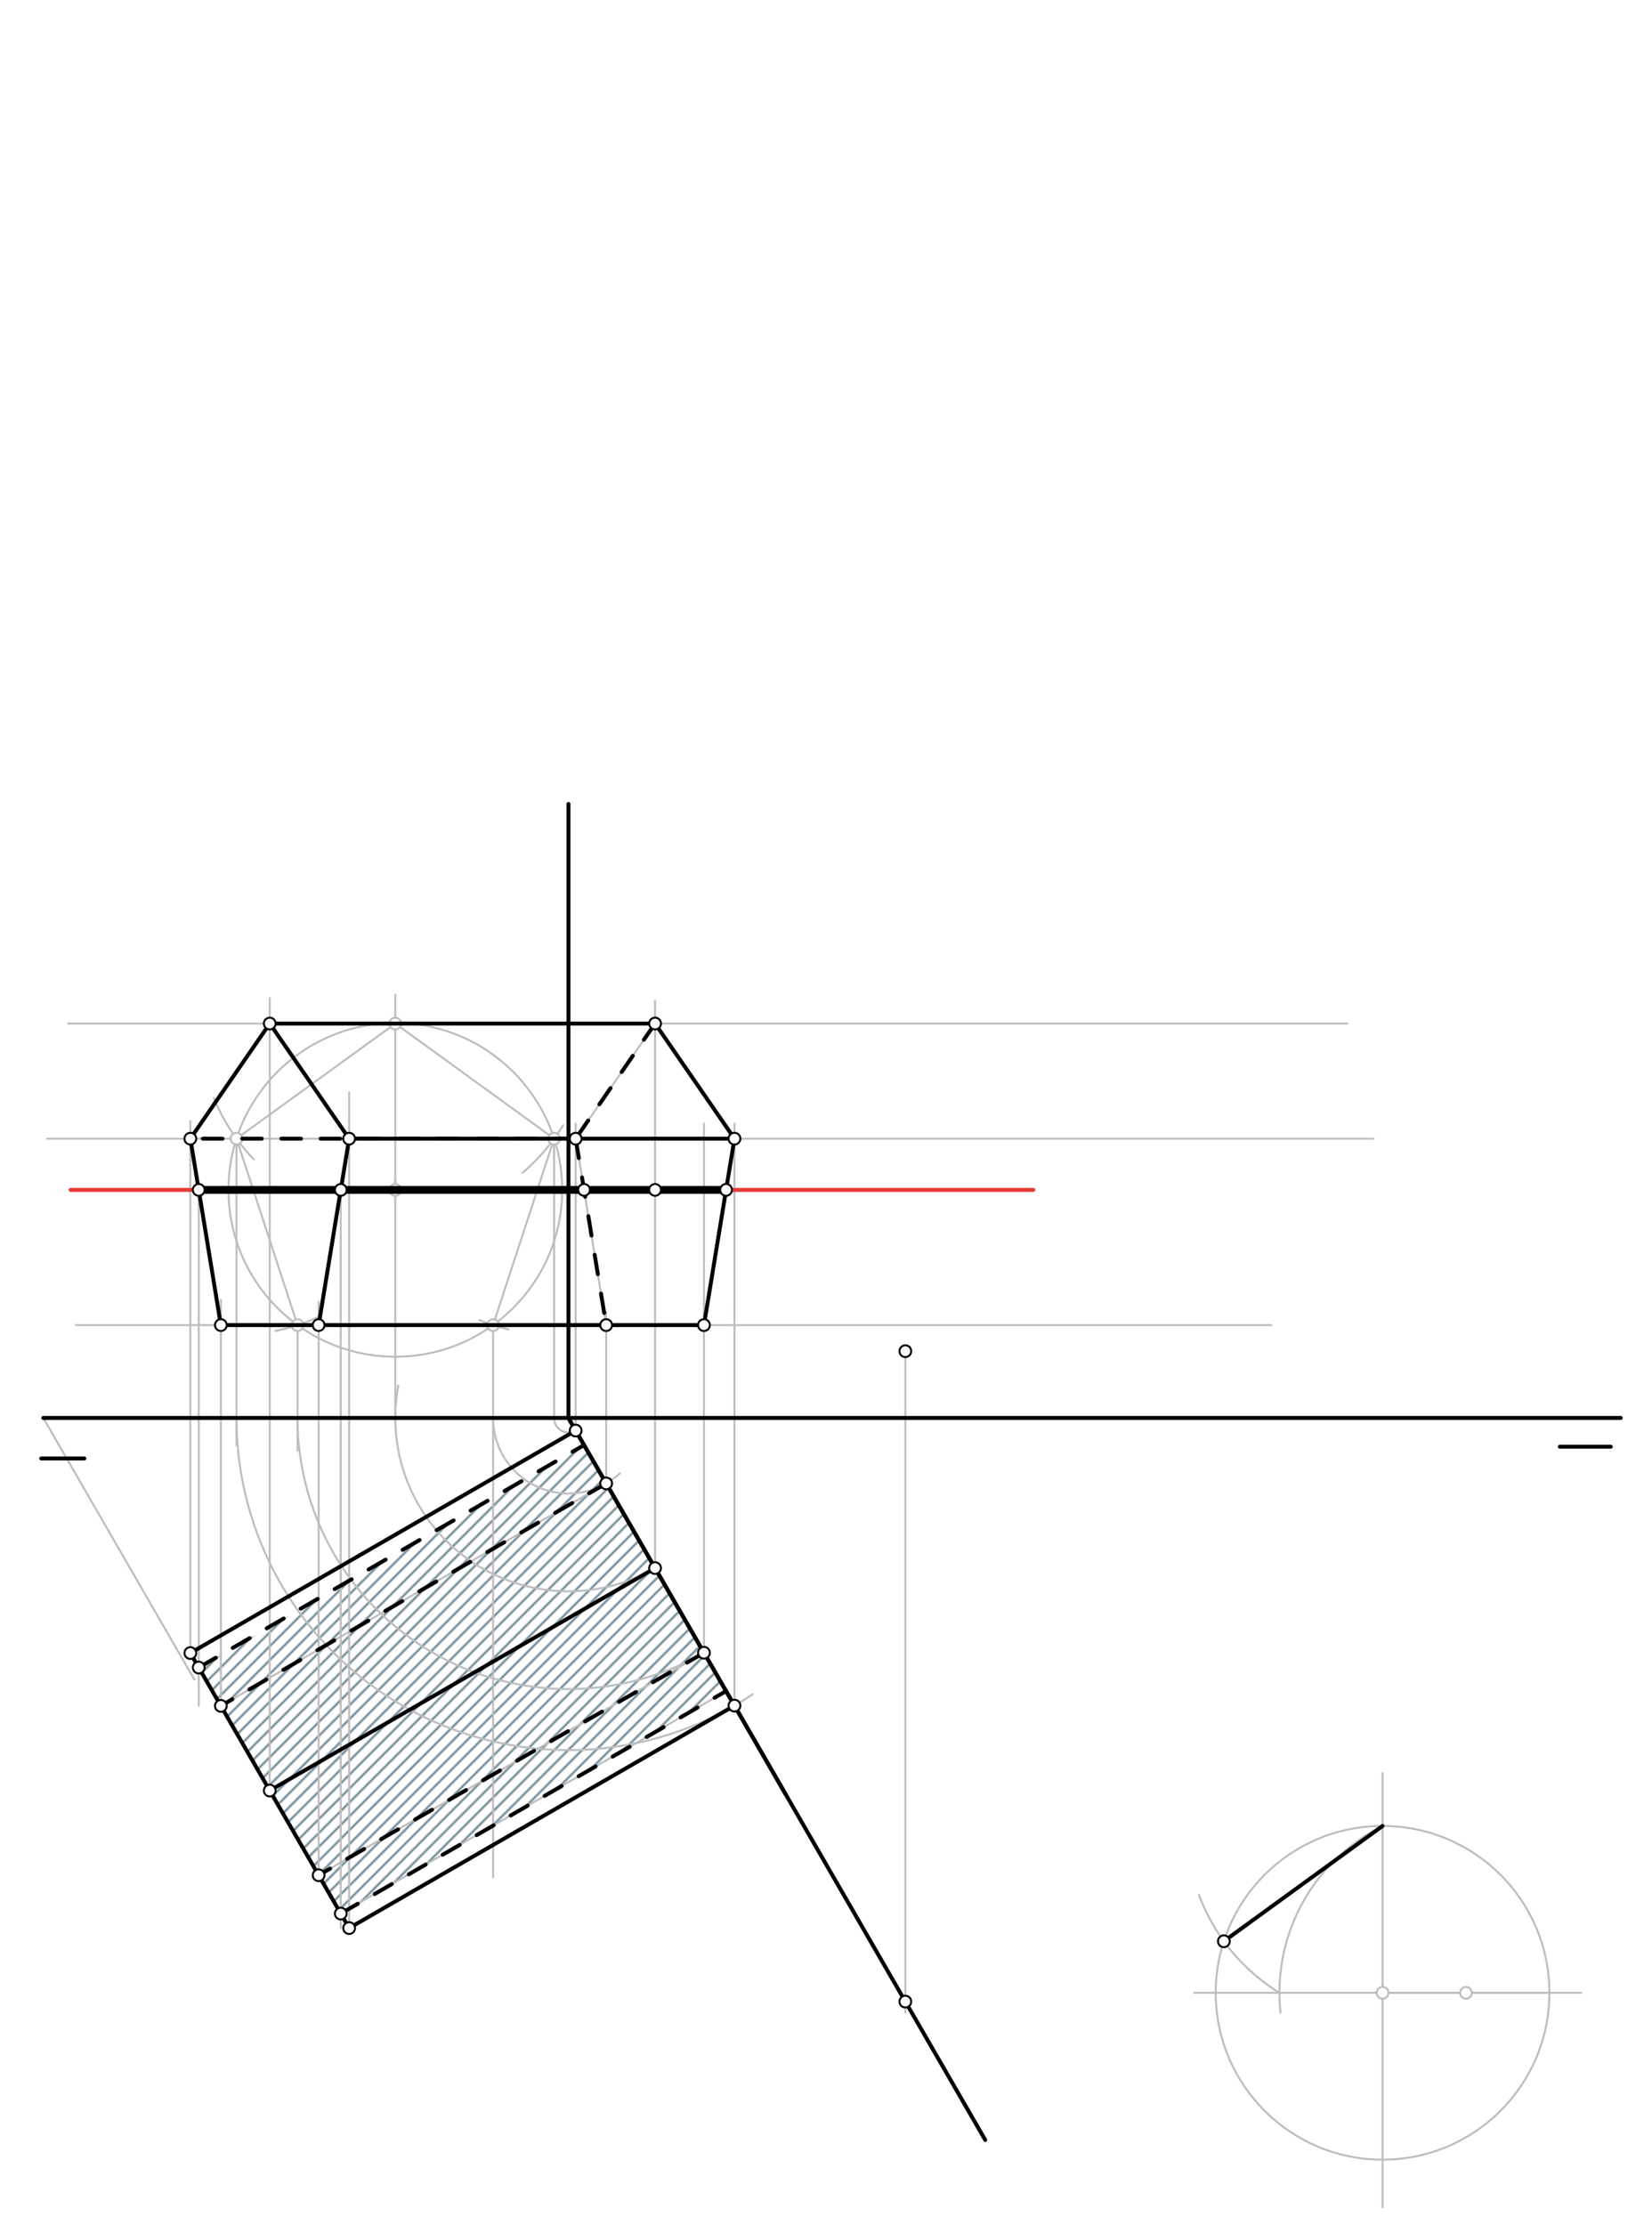 <svg xmlns="http://www.w3.org/2000/svg" class="svg--816" height="100%" preserveAspectRatio="xMidYMid meet" viewBox="0 0 842 1134" width="100%"><defs><marker id="marker-arrow" markerHeight="16" markerUnits="userSpaceOnUse" markerWidth="24" orient="auto-start-reverse" refX="24" refY="4" viewBox="0 0 24 8"><path d="M 0 0 L 24 4 L 0 8 z" stroke="inherit"></path></marker></defs><g class="aux-layer--949"><g class="element--733"><defs><pattern height="5" id="fill_152_cvadn7__pattern-stripes" patternTransform="rotate(-45)" patternUnits="userSpaceOnUse" width="5"><rect fill="#607D8B" height="1" transform="translate(0,0)" width="5"></rect></pattern></defs><g fill="url(#fill_152_cvadn7__pattern-stripes)"><path d="M 101.292 849.896 L 297.682 736.51 L 370.073 861.895 L 173.683 975.281 L 101.292 849.896 Z" stroke="none"></path></g></g><g class="element--733"><line stroke="#BDBDBD" stroke-dasharray="none" stroke-linecap="round" stroke-width="1" x1="22.067" x2="99.076" y1="722.667" y2="856.051"></line></g><g class="element--733"><line stroke="#BDBDBD" stroke-dasharray="none" stroke-linecap="round" stroke-width="1" x1="461.437" x2="461.437" y1="688.651" y2="1025.75"></line></g><g class="element--733"><path d="M 333.878 799.202 A 88.261 88.261 0 0 1 203.074 706.104" fill="none" stroke="#BDBDBD" stroke-dasharray="none" stroke-linecap="round" stroke-width="1"></path></g><g class="element--733"><line stroke="#BDBDBD" stroke-dasharray="none" stroke-linecap="round" stroke-width="1" x1="201.487" x2="201.487" y1="722.667" y2="601"></line></g><g class="element--733"><line stroke="#BDBDBD" stroke-dasharray="none" stroke-linecap="round" stroke-width="1" x1="333.878" x2="193.333" y1="606.446" y2="606.446"></line></g><g class="element--733"><g class="center--a87"><line x1="197.487" y1="606.446" x2="205.487" y2="606.446" stroke="#BDBDBD" stroke-width="1" stroke-linecap="round"></line><line x1="201.487" y1="602.446" x2="201.487" y2="610.446" stroke="#BDBDBD" stroke-width="1" stroke-linecap="round"></line><circle class="hit--87b" cx="201.487" cy="606.446" r="4" stroke="none" fill="transparent"></circle></g><circle cx="201.487" cy="606.446" fill="none" r="85.039" stroke="#BDBDBD" stroke-dasharray="none" stroke-width="1"></circle></g><g class="element--733"><line stroke="#BDBDBD" stroke-dasharray="none" stroke-linecap="round" stroke-width="1" x1="201.487" x2="201.487" y1="606.446" y2="507"></line></g><g class="element--733"><g class="center--a87"><line x1="700.667" y1="1015.667" x2="708.667" y2="1015.667" stroke="#BDBDBD" stroke-width="1" stroke-linecap="round"></line><line x1="704.667" y1="1011.667" x2="704.667" y2="1019.667" stroke="#BDBDBD" stroke-width="1" stroke-linecap="round"></line><circle class="hit--87b" cx="704.667" cy="1015.667" r="4" stroke="none" fill="transparent"></circle></g><circle cx="704.667" cy="1015.667" fill="none" r="85.039" stroke="#BDBDBD" stroke-dasharray="none" stroke-width="1"></circle></g><g class="element--733"><line stroke="#BDBDBD" stroke-dasharray="none" stroke-linecap="round" stroke-width="1" x1="704.667" x2="704.667" y1="903.667" y2="1125"></line></g><g class="element--733"><line stroke="#BDBDBD" stroke-dasharray="none" stroke-linecap="round" stroke-width="1" x1="608.667" x2="806" y1="1015.667" y2="1015.667"></line></g><g class="element--733"><line stroke="#BDBDBD" stroke-dasharray="none" stroke-linecap="round" stroke-width="1" x1="704.667" x2="789.706" y1="1015.667" y2="1015.667"></line></g><g class="element--733"><path d="M 704.667 930.627 A 95.077 95.077 0 0 0 652.653 1025.815" fill="none" stroke="#BDBDBD" stroke-dasharray="none" stroke-linecap="round" stroke-width="1"></path></g><g class="element--733"><path d="M 652.109 1015.667 A 99.97 99.97 0 0 1 611.078 965.771" fill="none" stroke="#BDBDBD" stroke-dasharray="none" stroke-linecap="round" stroke-width="1"></path></g><g class="element--733"><path d="M 108.997 559.608 A 99.969 99.969 0 0 0 129.322 590.848" fill="none" stroke="#BDBDBD" stroke-dasharray="none" stroke-linecap="round" stroke-width="1"></path></g><g class="element--733"><path d="M 140.338 678.339 A 99.969 99.969 0 0 0 162.46 671.108" fill="none" stroke="#BDBDBD" stroke-dasharray="none" stroke-linecap="round" stroke-width="1"></path></g><g class="element--733"><path d="M 286.968 573.502 A 99.969 99.969 0 0 1 266.357 597.731" fill="none" stroke="#BDBDBD" stroke-dasharray="none" stroke-linecap="round" stroke-width="1"></path></g><g class="element--733"><path d="M 259.146 677.569 A 99.969 99.969 0 0 1 244.343 672.78" fill="none" stroke="#BDBDBD" stroke-dasharray="none" stroke-linecap="round" stroke-width="1"></path></g><g class="element--733"><line stroke="#BDBDBD" stroke-dasharray="none" stroke-linecap="round" stroke-width="1" x1="151.654" x2="251.319" y1="675.355" y2="675.355"></line></g><g class="element--733"><line stroke="#BDBDBD" stroke-dasharray="none" stroke-linecap="round" stroke-width="1" x1="151.654" x2="120.551" y1="675.355" y2="580.347"></line></g><g class="element--733"><line stroke="#BDBDBD" stroke-dasharray="none" stroke-linecap="round" stroke-width="1" x1="120.551" x2="201.487" y1="580.347" y2="521.667"></line></g><g class="element--733"><line stroke="#BDBDBD" stroke-dasharray="none" stroke-linecap="round" stroke-width="1" x1="201.487" x2="282.422" y1="521.667" y2="580.347"></line></g><g class="element--733"><line stroke="#BDBDBD" stroke-dasharray="none" stroke-linecap="round" stroke-width="1" x1="282.422" x2="251.319" y1="580.347" y2="675.355"></line></g><g class="element--733"><line stroke="#BDBDBD" stroke-dasharray="none" stroke-linecap="round" stroke-width="1" x1="201.487" x2="686.667" y1="521.667" y2="521.667"></line></g><g class="element--733"><line stroke="#BDBDBD" stroke-dasharray="none" stroke-linecap="round" stroke-width="1" x1="282.422" x2="700" y1="580.347" y2="580.347"></line></g><g class="element--733"><line stroke="#BDBDBD" stroke-dasharray="none" stroke-linecap="round" stroke-width="1" x1="251.319" x2="251.319" y1="675.355" y2="956.667"></line></g><g class="element--733"><line stroke="#BDBDBD" stroke-dasharray="none" stroke-linecap="round" stroke-width="1" x1="151.654" x2="151.654" y1="675.355" y2="739.333"></line></g><g class="element--733"><line stroke="#BDBDBD" stroke-dasharray="none" stroke-linecap="round" stroke-width="1" x1="120.551" x2="120.551" y1="580.347" y2="736.667"></line></g><g class="element--733"><line stroke="#BDBDBD" stroke-dasharray="none" stroke-linecap="round" stroke-width="1" x1="282.422" x2="282.422" y1="580.347" y2="722.766"></line></g><g class="element--733"><line stroke="#BDBDBD" stroke-dasharray="none" stroke-linecap="round" stroke-width="1" x1="251.319" x2="648" y1="675.355" y2="675.355"></line></g><g class="element--733"><path d="M 120.551 722.667 A 169.196 169.196 0 0 0 383.668 863.501" fill="none" stroke="#BDBDBD" stroke-dasharray="none" stroke-linecap="round" stroke-width="1"></path></g><g class="element--733"><path d="M 282.422 722.667 A 7.326 7.326 0 0 0 295.372 727.46" fill="none" stroke="#BDBDBD" stroke-dasharray="none" stroke-linecap="round" stroke-width="1"></path></g><g class="element--733"><path d="M 251.319 722.667 A 38.428 38.428 0 0 0 315.943 750.882" fill="none" stroke="#BDBDBD" stroke-dasharray="none" stroke-linecap="round" stroke-width="1"></path></g><g class="element--733"><path d="M 151.654 722.667 A 138.093 138.093 0 0 0 358.794 842.358" fill="none" stroke="#BDBDBD" stroke-dasharray="none" stroke-linecap="round" stroke-width="1"></path></g><g class="element--733"><line stroke="#BDBDBD" stroke-dasharray="none" stroke-linecap="round" stroke-width="1" x1="308.961" x2="308.961" y1="756.046" y2="668.667"></line></g><g class="element--733"><line stroke="#BDBDBD" stroke-dasharray="none" stroke-linecap="round" stroke-width="1" x1="374.345" x2="374.345" y1="869.294" y2="666"></line></g><g class="element--733"><line stroke="#BDBDBD" stroke-dasharray="none" stroke-linecap="round" stroke-width="1" x1="293.41" x2="293.41" y1="729.111" y2="572.667"></line></g><g class="element--733"><line stroke="#BDBDBD" stroke-dasharray="none" stroke-linecap="round" stroke-width="1" x1="358.794" x2="358.794" y1="842.358" y2="572.667"></line></g><g class="element--733"><line stroke="#BDBDBD" stroke-dasharray="none" stroke-linecap="round" stroke-width="1" x1="333.878" x2="333.878" y1="799.202" y2="510"></line></g><g class="element--733"><line stroke="#BDBDBD" stroke-dasharray="none" stroke-linecap="round" stroke-width="1" x1="374.345" x2="374.345" y1="722.667" y2="572.667"></line></g><g class="element--733"><line stroke="#BDBDBD" stroke-dasharray="none" stroke-linecap="round" stroke-width="1" x1="308.961" x2="358.794" y1="675.355" y2="675.355"></line></g><g class="element--733"><line stroke="#BDBDBD" stroke-dasharray="none" stroke-linecap="round" stroke-width="1" x1="358.794" x2="374.345" y1="675.355" y2="580.347"></line></g><g class="element--733"><line stroke="#BDBDBD" stroke-dasharray="none" stroke-linecap="round" stroke-width="1" x1="374.345" x2="333.878" y1="580.347" y2="521.667"></line></g><g class="element--733"><line stroke="#BDBDBD" stroke-dasharray="none" stroke-linecap="round" stroke-width="1" x1="333.878" x2="293.41" y1="521.667" y2="580.347"></line></g><g class="element--733"><line stroke="#BDBDBD" stroke-dasharray="none" stroke-linecap="round" stroke-width="1" x1="293.41" x2="308.961" y1="580.347" y2="675.355"></line></g><g class="element--733"><line stroke="#BDBDBD" stroke-dasharray="none" stroke-linecap="round" stroke-width="1" x1="374.345" x2="177.955" y1="869.294" y2="982.68"></line></g><g class="element--733"><line stroke="#BDBDBD" stroke-dasharray="none" stroke-linecap="round" stroke-width="1" x1="358.794" x2="162.404" y1="842.358" y2="955.744"></line></g><g class="element--733"><line stroke="#BDBDBD" stroke-dasharray="none" stroke-linecap="round" stroke-width="1" x1="333.878" x2="137.488" y1="799.202" y2="912.588"></line></g><g class="element--733"><line stroke="#BDBDBD" stroke-dasharray="none" stroke-linecap="round" stroke-width="1" x1="308.961" x2="112.571" y1="756.046" y2="869.432"></line></g><g class="element--733"><line stroke="#BDBDBD" stroke-dasharray="none" stroke-linecap="round" stroke-width="1" x1="293.41" x2="97.02" y1="729.111" y2="842.496"></line></g><g class="element--733"><line stroke="#BDBDBD" stroke-dasharray="none" stroke-linecap="round" stroke-width="1" x1="333.878" x2="34.667" y1="521.667" y2="521.667"></line></g><g class="element--733"><line stroke="#BDBDBD" stroke-dasharray="none" stroke-linecap="round" stroke-width="1" x1="374.345" x2="24" y1="580.347" y2="580.347"></line></g><g class="element--733"><line stroke="#BDBDBD" stroke-dasharray="none" stroke-linecap="round" stroke-width="1" x1="358.794" x2="38.667" y1="675.355" y2="675.355"></line></g><g class="element--733"><line stroke="#BDBDBD" stroke-dasharray="none" stroke-linecap="round" stroke-width="1" x1="137.488" x2="137.488" y1="912.588" y2="508.667"></line></g><g class="element--733"><line stroke="#BDBDBD" stroke-dasharray="none" stroke-linecap="round" stroke-width="1" x1="97.02" x2="97.02" y1="842.496" y2="571.333"></line></g><g class="element--733"><line stroke="#BDBDBD" stroke-dasharray="none" stroke-linecap="round" stroke-width="1" x1="177.955" x2="177.955" y1="982.68" y2="556.723"></line></g><g class="element--733"><line stroke="#BDBDBD" stroke-dasharray="none" stroke-linecap="round" stroke-width="1" x1="112.571" x2="112.571" y1="869.432" y2="662.445"></line></g><g class="element--733"><line stroke="#BDBDBD" stroke-dasharray="none" stroke-linecap="round" stroke-width="1" x1="162.404" x2="162.404" y1="955.744" y2="663.333"></line></g><g class="element--733"><line stroke="#BDBDBD" stroke-dasharray="none" stroke-linecap="round" stroke-width="1" x1="101.292" x2="101.292" y1="606.446" y2="869.432"></line></g><g class="element--733"><line stroke="#BDBDBD" stroke-dasharray="none" stroke-linecap="round" stroke-width="1" x1="173.683" x2="173.683" y1="606.446" y2="982.68"></line></g><g class="element--733"><line stroke="#BDBDBD" stroke-dasharray="none" stroke-linecap="round" stroke-width="1" x1="101.292" x2="173.683" y1="849.896" y2="975.281"></line></g><g class="element--733"><line stroke="#BDBDBD" stroke-dasharray="none" stroke-linecap="round" stroke-width="1" x1="173.683" x2="370.073" y1="975.281" y2="861.895"></line></g><g class="element--733"><circle cx="201.487" cy="606.446" r="3" stroke="#BDBDBD" stroke-width="1" fill="#ffffff"></circle>}</g><g class="element--733"><circle cx="201.487" cy="521.667" r="3" stroke="#BDBDBD" stroke-width="1" fill="#ffffff"></circle>}</g><g class="element--733"><circle cx="704.667" cy="1015.667" r="3" stroke="#BDBDBD" stroke-width="1" fill="#ffffff"></circle>}</g><g class="element--733"><circle cx="747.186" cy="1015.667" r="3" stroke="#BDBDBD" stroke-width="1" fill="#ffffff"></circle>}</g><g class="element--733"><circle cx="623.789" cy="989.388" r="3" stroke="#BDBDBD" stroke-width="1" fill="#ffffff"></circle>}</g><g class="element--733"><circle cx="282.422" cy="580.347" r="3" stroke="#BDBDBD" stroke-width="1" fill="#ffffff"></circle>}</g><g class="element--733"><circle cx="251.319" cy="675.355" r="3" stroke="#BDBDBD" stroke-width="1" fill="#ffffff"></circle>}</g><g class="element--733"><circle cx="151.654" cy="675.355" r="3" stroke="#BDBDBD" stroke-width="1" fill="#ffffff"></circle>}</g><g class="element--733"><circle cx="120.551" cy="580.347" r="3" stroke="#BDBDBD" stroke-width="1" fill="#ffffff"></circle>}</g><g class="element--733"><circle cx="333.878" cy="521.667" r="3" stroke="#BDBDBD" stroke-width="1" fill="#ffffff"></circle>}</g><g class="element--733"><circle cx="308.961" cy="675.355" r="3" stroke="#BDBDBD" stroke-width="1" fill="#ffffff"></circle>}</g><g class="element--733"><circle cx="358.794" cy="675.355" r="3" stroke="#BDBDBD" stroke-width="1" fill="#ffffff"></circle>}</g><g class="element--733"><circle cx="374.345" cy="580.347" r="3" stroke="#BDBDBD" stroke-width="1" fill="#ffffff"></circle>}</g></g><g class="main-layer--75a"><g class="element--733"><line stroke="#000000" stroke-dasharray="none" stroke-linecap="round" stroke-width="2" x1="22.067" x2="826.067" y1="722.667" y2="722.667"></line></g><g class="element--733"><line stroke="#000000" stroke-dasharray="none" stroke-linecap="round" stroke-width="2" x1="21" x2="43" y1="743.333" y2="743.333"></line></g><g class="element--733"><line stroke="#000000" stroke-dasharray="none" stroke-linecap="round" stroke-width="2" x1="821" x2="795" y1="737.333" y2="737.333"></line></g><g class="element--733"><line stroke="#000000" stroke-dasharray="none" stroke-linecap="round" stroke-width="2" x1="400.362" x2="289.747" y1="914.356" y2="722.766"></line></g><g class="element--733"><line stroke="#000000" stroke-dasharray="none" stroke-linecap="round" stroke-width="2" x1="289.747" x2="289.747" y1="722.766" y2="409.75"></line></g><g class="element--733"><line stroke="#000000" stroke-dasharray="none" stroke-linecap="round" stroke-width="2" x1="289.747" x2="502.157" y1="722.766" y2="1090.67"></line></g><g class="element--733"><line stroke="#000000" stroke-dasharray="none" stroke-linecap="round" stroke-width="2" x1="623.789" x2="704.667" y1="989.388" y2="930.627"></line></g><g class="element--733"><line stroke="#000000" stroke-dasharray="none" stroke-linecap="round" stroke-width="2" x1="293.41" x2="97.02" y1="729.111" y2="842.496"></line></g><g class="element--733"><line stroke="#000000" stroke-dasharray="none" stroke-linecap="round" stroke-width="2" x1="97.02" x2="177.955" y1="842.496" y2="982.68"></line></g><g class="element--733"><line stroke="#000000" stroke-dasharray="none" stroke-linecap="round" stroke-width="2" x1="177.955" x2="374.345" y1="982.68" y2="869.294"></line></g><g class="element--733"><line stroke="#000000" stroke-dasharray="none" stroke-linecap="round" stroke-width="2" x1="333.878" x2="137.488" y1="799.202" y2="912.588"></line></g><g class="element--733"><line stroke="#000000" stroke-dasharray="10" stroke-linecap="round" stroke-width="2" x1="358.794" x2="162.404" y1="842.358" y2="955.744"></line></g><g class="element--733"><line stroke="#000000" stroke-dasharray="10" stroke-linecap="round" stroke-width="2" x1="308.961" x2="112.571" y1="756.046" y2="869.432"></line></g><g class="element--733"><line stroke="#000000" stroke-dasharray="none" stroke-linecap="round" stroke-width="2" x1="137.488" x2="97.02" y1="521.667" y2="580.347"></line></g><g class="element--733"><line stroke="#000000" stroke-dasharray="none" stroke-linecap="round" stroke-width="2" x1="97.02" x2="112.571" y1="580.347" y2="675.355"></line></g><g class="element--733"><line stroke="#000000" stroke-dasharray="none" stroke-linecap="round" stroke-width="2" x1="112.571" x2="162.404" y1="675.355" y2="675.355"></line></g><g class="element--733"><line stroke="#000000" stroke-dasharray="none" stroke-linecap="round" stroke-width="2" x1="162.404" x2="177.955" y1="675.355" y2="580.347"></line></g><g class="element--733"><line stroke="#000000" stroke-dasharray="none" stroke-linecap="round" stroke-width="2" x1="177.955" x2="137.488" y1="580.347" y2="521.667"></line></g><g class="element--733"><line stroke="#000000" stroke-dasharray="none" stroke-linecap="round" stroke-width="2" x1="137.488" x2="333.878" y1="521.667" y2="521.667"></line></g><g class="element--733"><line stroke="#000000" stroke-dasharray="none" stroke-linecap="round" stroke-width="2" x1="333.878" x2="374.345" y1="521.667" y2="580.347"></line></g><g class="element--733"><line stroke="#000000" stroke-dasharray="none" stroke-linecap="round" stroke-width="2" x1="374.345" x2="358.794" y1="580.347" y2="675.355"></line></g><g class="element--733"><line stroke="#000000" stroke-dasharray="none" stroke-linecap="round" stroke-width="2" x1="358.794" x2="162.404" y1="675.355" y2="675.355"></line></g><g class="element--733"><line stroke="#000000" stroke-dasharray="10" stroke-linecap="round" stroke-width="2" x1="293.41" x2="97.02" y1="580.347" y2="580.347"></line></g><g class="element--733"><line stroke="#000000" stroke-dasharray="none" stroke-linecap="round" stroke-width="2" x1="374.345" x2="177.955" y1="580.347" y2="580.347"></line></g><g class="element--733"><line stroke="#000000" stroke-dasharray="10" stroke-linecap="round" stroke-width="2" x1="333.878" x2="293.41" y1="521.667" y2="580.347"></line></g><g class="element--733"><line stroke="#000000" stroke-dasharray="10" stroke-linecap="round" stroke-width="2" x1="293.41" x2="308.961" y1="580.347" y2="675.355"></line></g><g class="element--733"><line stroke="#E53935" stroke-dasharray="none" stroke-linecap="round" stroke-width="2" x1="526.667" x2="36" y1="606.446" y2="606.446"></line></g><g class="element--733"><line stroke="#000000" stroke-dasharray="none" stroke-linecap="round" stroke-width="4" x1="101.292" x2="370.073" y1="606.446" y2="606.446"></line></g><g class="element--733"><line stroke="#000000" stroke-dasharray="10" stroke-linecap="round" stroke-width="2" x1="173.683" x2="370.073" y1="975.281" y2="861.895"></line></g><g class="element--733"><line stroke="#000000" stroke-dasharray="10" stroke-linecap="round" stroke-width="2" x1="101.292" x2="297.682" y1="849.896" y2="736.51"></line></g><g class="element--733"><circle cx="333.878" cy="606.446" r="3" stroke="#000000" stroke-width="1" fill="#ffffff"></circle>}</g><g class="element--733"><circle cx="333.878" cy="799.202" r="3" stroke="#000000" stroke-width="1" fill="#ffffff"></circle>}</g><g class="element--733"><circle cx="461.437" cy="688.651" r="3" stroke="#000000" stroke-width="1" fill="#ffffff"></circle>}</g><g class="element--733"><circle cx="461.437" cy="1020.141" r="3" stroke="#000000" stroke-width="1" fill="#ffffff"></circle>}</g><g class="element--733"><circle cx="623.789" cy="989.388" r="3" stroke="#000000" stroke-width="1" fill="#ffffff"></circle>}</g><g class="element--733"><circle cx="293.41" cy="729.111" r="3" stroke="#000000" stroke-width="1" fill="#ffffff"></circle>}</g><g class="element--733"><circle cx="308.961" cy="756.046" r="3" stroke="#000000" stroke-width="1" fill="#ffffff"></circle>}</g><g class="element--733"><circle cx="358.794" cy="842.358" r="3" stroke="#000000" stroke-width="1" fill="#ffffff"></circle>}</g><g class="element--733"><circle cx="374.345" cy="869.294" r="3" stroke="#000000" stroke-width="1" fill="#ffffff"></circle>}</g><g class="element--733"><circle cx="333.878" cy="521.667" r="3" stroke="#000000" stroke-width="1" fill="#ffffff"></circle>}</g><g class="element--733"><circle cx="293.41" cy="580.347" r="3" stroke="#000000" stroke-width="1" fill="#ffffff"></circle>}</g><g class="element--733"><circle cx="308.961" cy="675.355" r="3" stroke="#000000" stroke-width="1" fill="#ffffff"></circle>}</g><g class="element--733"><circle cx="358.794" cy="675.355" r="3" stroke="#000000" stroke-width="1" fill="#ffffff"></circle>}</g><g class="element--733"><circle cx="374.345" cy="580.347" r="3" stroke="#000000" stroke-width="1" fill="#ffffff"></circle>}</g><g class="element--733"><circle cx="97.02" cy="842.496" r="3" stroke="#000000" stroke-width="1" fill="#ffffff"></circle>}</g><g class="element--733"><circle cx="112.571" cy="869.432" r="3" stroke="#000000" stroke-width="1" fill="#ffffff"></circle>}</g><g class="element--733"><circle cx="137.488" cy="912.588" r="3" stroke="#000000" stroke-width="1" fill="#ffffff"></circle>}</g><g class="element--733"><circle cx="162.404" cy="955.744" r="3" stroke="#000000" stroke-width="1" fill="#ffffff"></circle>}</g><g class="element--733"><circle cx="177.955" cy="982.68" r="3" stroke="#000000" stroke-width="1" fill="#ffffff"></circle>}</g><g class="element--733"><circle cx="137.488" cy="521.667" r="3" stroke="#000000" stroke-width="1" fill="#ffffff"></circle>}</g><g class="element--733"><circle cx="97.02" cy="580.347" r="3" stroke="#000000" stroke-width="1" fill="#ffffff"></circle>}</g><g class="element--733"><circle cx="177.955" cy="580.347" r="3" stroke="#000000" stroke-width="1" fill="#ffffff"></circle>}</g><g class="element--733"><circle cx="112.571" cy="675.355" r="3" stroke="#000000" stroke-width="1" fill="#ffffff"></circle>}</g><g class="element--733"><circle cx="162.404" cy="675.355" r="3" stroke="#000000" stroke-width="1" fill="#ffffff"></circle>}</g><g class="element--733"><circle cx="370.073" cy="606.446" r="3" stroke="#000000" stroke-width="1" fill="#ffffff"></circle>}</g><g class="element--733"><circle cx="297.682" cy="606.446" r="3" stroke="#000000" stroke-width="1" fill="#ffffff"></circle>}</g><g class="element--733"><circle cx="173.683" cy="606.446" r="3" stroke="#000000" stroke-width="1" fill="#ffffff"></circle>}</g><g class="element--733"><circle cx="101.292" cy="606.446" r="3" stroke="#000000" stroke-width="1" fill="#ffffff"></circle>}</g><g class="element--733"><circle cx="101.292" cy="849.896" r="3" stroke="#000000" stroke-width="1" fill="#ffffff"></circle>}</g><g class="element--733"><circle cx="173.683" cy="975.281" r="3" stroke="#000000" stroke-width="1" fill="#ffffff"></circle>}</g></g><g class="snaps-layer--ac6"></g><g class="temp-layer--52d"></g></svg>